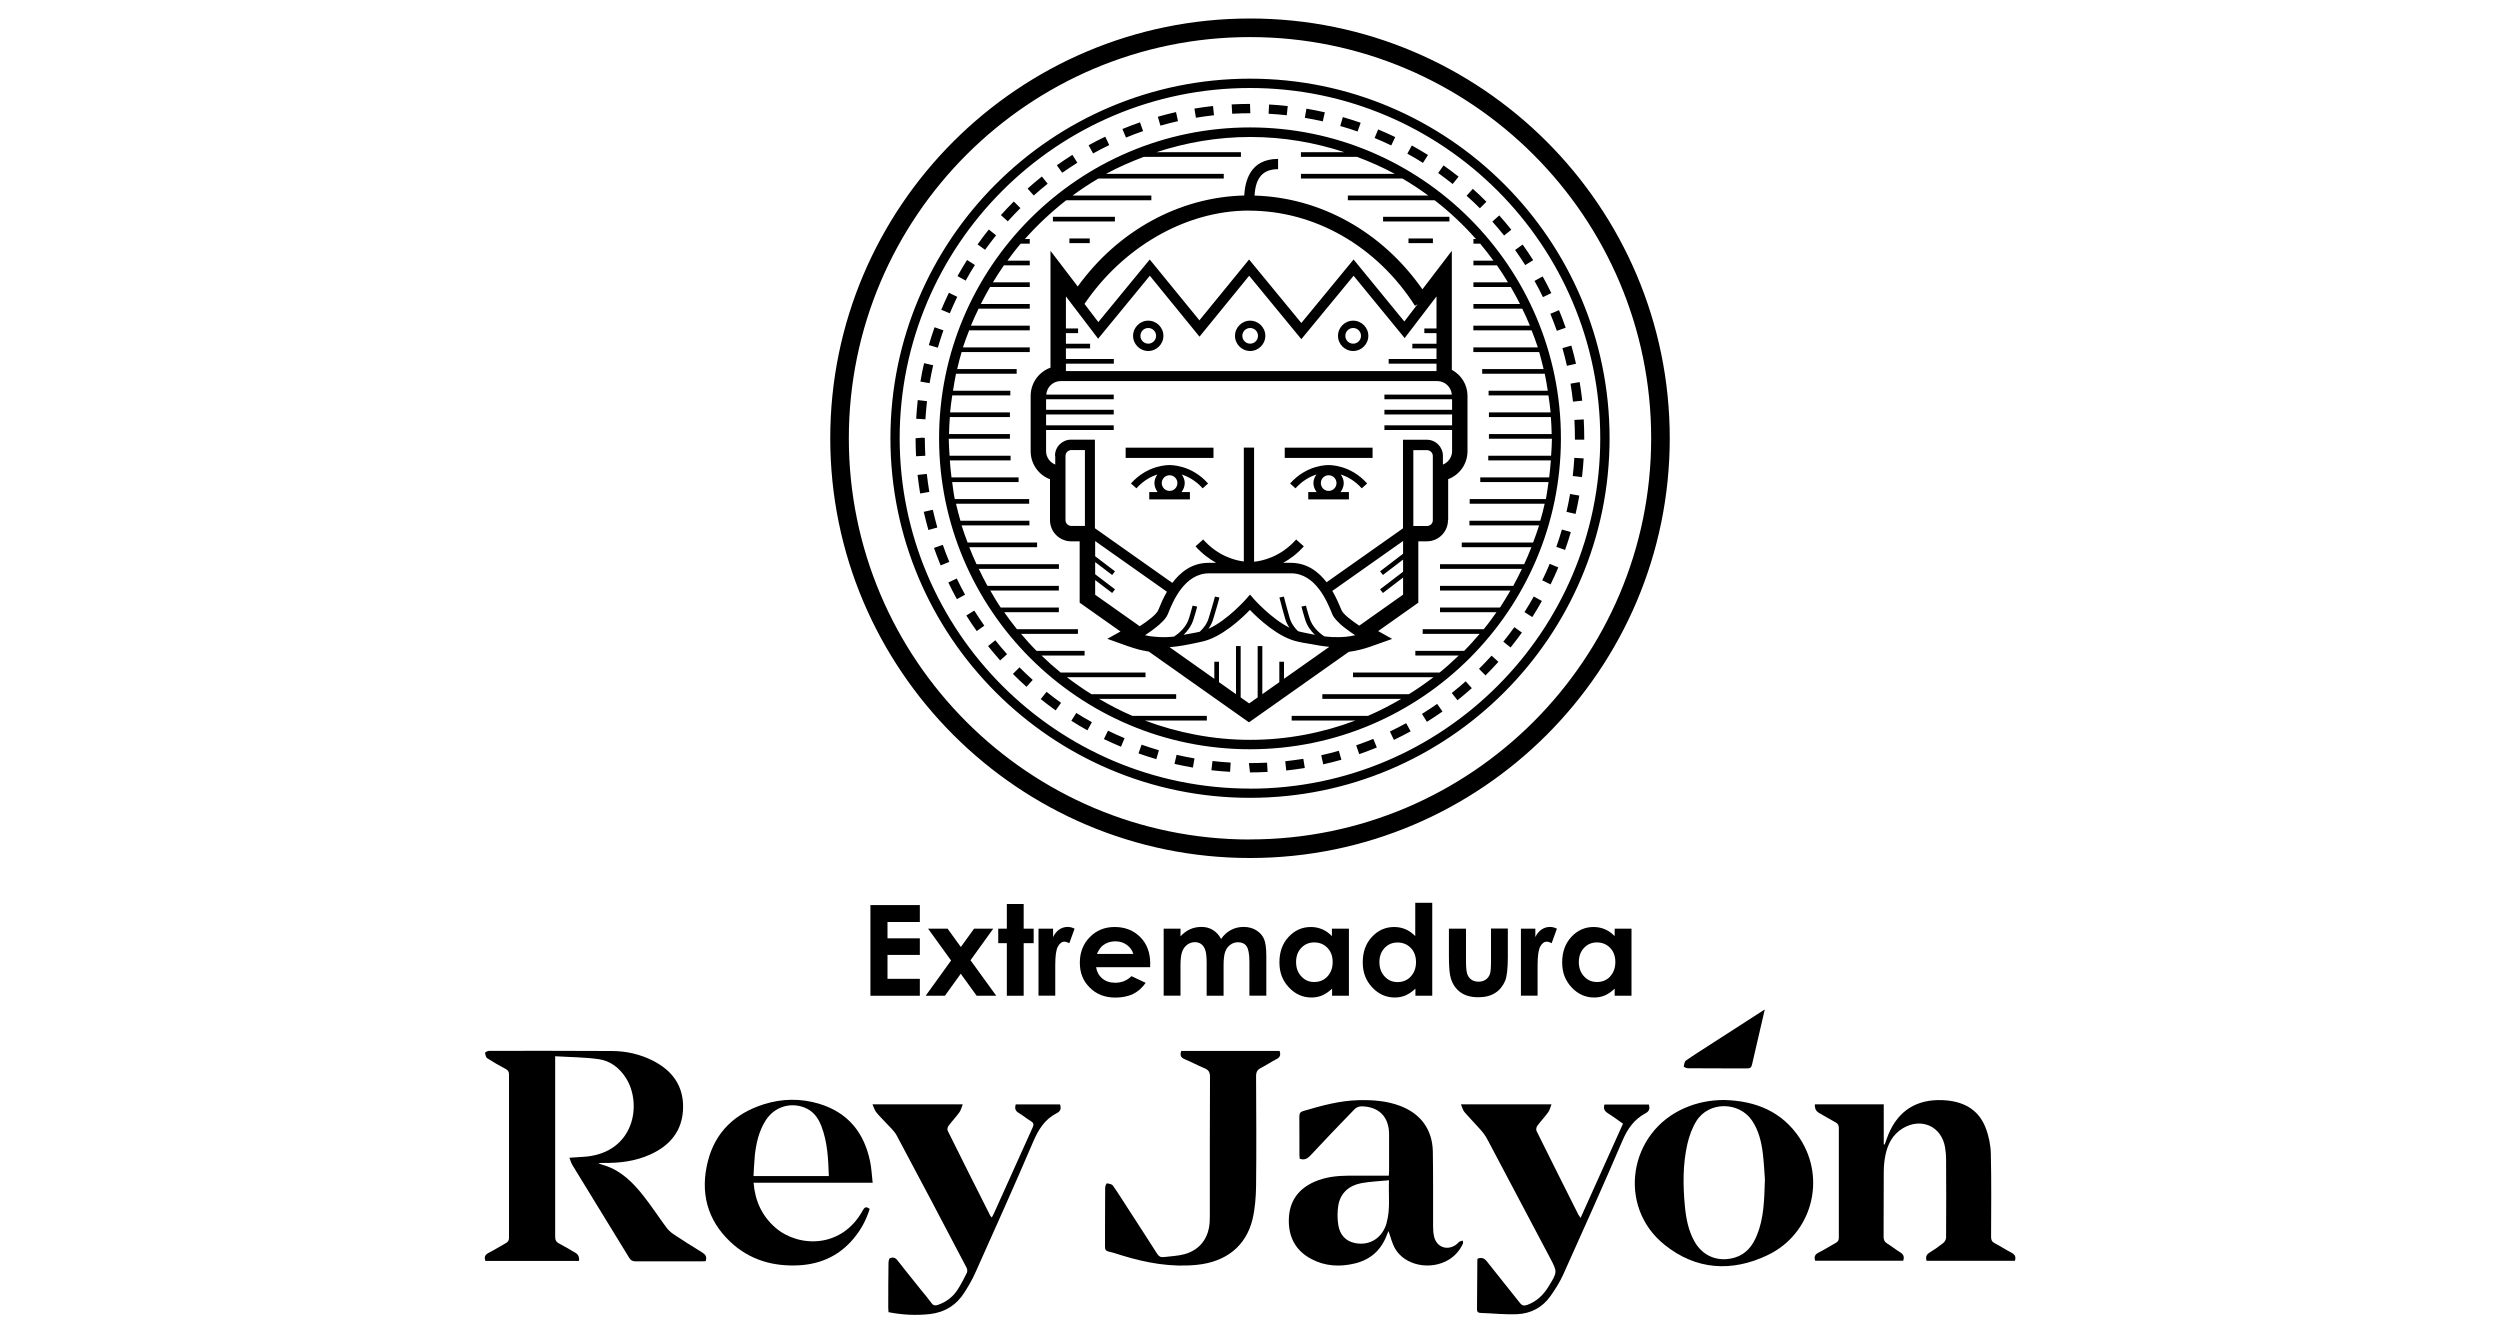 <?xml version="1.0" encoding="UTF-8"?> <svg xmlns="http://www.w3.org/2000/svg" id="Capa_1" data-name="Capa 1" viewBox="0 0 300 160"><path d="M150,9.44c-23.8,0-43.15,19.36-43.15,43.15s19.36,43.15,43.15,43.15,43.15-19.36,43.15-43.15-19.36-43.15-43.15-43.15Zm0,85.19c-23.18,0-42.04-18.86-42.04-42.04S126.82,10.56,150,10.56s42.03,18.86,42.03,42.04-18.86,42.04-42.03,42.04Zm0-92.41c-27.78,0-50.37,22.6-50.37,50.37s22.6,50.37,50.37,50.37,50.37-22.6,50.37-50.37S177.78,2.22,150,2.22Zm0,98.52c-26.55,0-48.14-21.6-48.14-48.14S123.45,4.45,150,4.45s48.14,21.6,48.14,48.14-21.6,48.14-48.14,48.14Zm0-85.45c-20.57,0-37.31,16.74-37.31,37.31s16.74,37.31,37.31,37.31,37.31-16.74,37.31-37.31-16.73-37.31-37.31-37.31Zm25.65,62.81h-5.81v.56h5.21c-.74,.71-1.5,1.4-2.29,2.04h-10.4v.56h9.66c-.95,.73-1.93,1.41-2.95,2.04h-10.39v.56h9.48c-1.29,.75-2.62,1.45-4,2.04h-9.16v.56h7.66c-3.94,1.48-8.19,2.32-12.64,2.32s-8.7-.85-12.64-2.32h7.44v-.56h-8.94c-1.39-.59-2.71-1.29-4-2.04h9.26v-.56h-10.17c-1.02-.63-2-1.32-2.95-2.04h9.44v-.56h-10.19c-.8-.65-1.56-1.33-2.29-2.04h5.17v-.56h-5.77c-.65-.65-1.26-1.34-1.86-2.04h6.83v-.56h-7.32c-.54-.66-1.04-1.35-1.53-2.04h6.56v-.56h-6.98c-.45-.66-.85-1.35-1.25-2.04h8.23v-.56h-8.57c-.37-.67-.71-1.35-1.04-2.04h9.62v-.56h-9.89c-.31-.67-.6-1.35-.87-2.04h8.14v-.56h-8.34c-.25-.68-.51-1.35-.72-2.05h8.14v-.56h-8.28c-.19-.67-.37-1.35-.53-2.04h8.78v-.56h-8.93c-.14-.67-.21-1.36-.31-2.04h7.97v-.56h-8.05c-.09-.68-.15-1.36-.2-2.04h7.29v-.56h-7.32c-.04-.68-.1-1.36-.1-2.04h7.34v-.56h-7.31c.01-.69,.06-1.37,.1-2.04h7.21v-.56h-7.18c.06-.69,.16-1.37,.26-2.04h6.97v-.56h-6.88c.11-.69,.22-1.37,.36-2.04h7.28v-.56h-7.14c.16-.69,.33-1.37,.53-2.04h8.18v-.56h-8.02c.22-.7,.49-1.37,.75-2.05h7.27v-.56h-7.06c.28-.7,.6-1.37,.92-2.04h6.14v-.56h-5.87c.35-.69,.72-1.38,1.11-2.04h4.76v-.56h-4.42c.42-.69,.86-1.38,1.32-2.04h3.1v-.56h-2.68c.51-.7,1.03-1.39,1.59-2.04h1.09v-.56h-.58c1.51-1.7,3.17-3.25,4.96-4.65h10.21v-.56h-9.46c1-.73,2.03-1.42,3.1-2.04h15.05v-.56h-14.13c1.44-.79,2.96-1.45,4.52-2.04h11.67v-.56h-10.15c3.56-1.17,7.34-1.83,11.29-1.83s7.73,.66,11.29,1.83h-5.23v.56h6.75c1.55,.59,3.07,1.25,4.52,2.04h-11.27v.56h12.19c1.07,.63,2.1,1.31,3.1,2.04h-9.66v.56h10.41c1.8,1.39,3.46,2.95,4.96,4.65h-.3v.56h.81c.56,.66,1.08,1.35,1.59,2.04h-2.4v.56h2.82c.47,.66,.9,1.35,1.32,2.04h-4.14v.56h4.48c.39,.67,.76,1.35,1.11,2.04h-5.59v.56h5.86c.32,.67,.64,1.35,.92,2.04h-6.79v.56h6.99c.26,.68,.53,1.35,.75,2.05h-7.74v.56h7.9c.2,.67,.36,1.36,.53,2.04h-7.37v.56h7.51c.15,.67,.25,1.36,.36,2.04h-7.1v.56h7.18c.1,.68,.2,1.35,.26,2.04h-7.4v.56h7.43c.05,.68,.09,1.36,.1,2.04h-7.53v.56h7.56c0,.69-.06,1.36-.1,2.04h-7.54v.56h7.51c-.05,.69-.12,1.37-.2,2.04h-8.27v.56h8.19c-.1,.68-.18,1.37-.31,2.04h-9.15v.56h9c-.15,.69-.33,1.37-.53,2.04h-8.5v.56h8.36c-.21,.7-.47,1.37-.72,2.05h-8.56v.56h8.36c-.27,.69-.56,1.37-.87,2.04h-10.1v.56h9.83c-.33,.69-.67,1.38-1.04,2.04h-8.79v.56h8.45c-.41,.69-.81,1.38-1.25,2.04h-7.2v.56h6.78c-.49,.69-.99,1.39-1.53,2.04h-7.33v.56h6.84c-.6,.7-1.21,1.39-1.86,2.04ZM143.51,14.13l-.18-1.1c.74-.12,1.48-.23,2.23-.31l.12,1.11c-.73,.08-1.45,.18-2.17,.3Zm19.4,1.65c-.68-.24-1.38-.46-2.08-.66l.31-1.07c.72,.21,1.44,.44,2.14,.68l-.37,1.05Zm4.03,1.67c-.65-.32-1.32-.61-1.99-.89l.43-1.03c.7,.29,1.38,.6,2.05,.92l-.48,1Zm-12.53-3.62c-.72-.08-1.45-.14-2.18-.18l.06-1.11c.75,.04,1.5,.1,2.24,.19l-.12,1.11Zm4.31,.73c-.71-.16-1.42-.3-2.14-.42l.19-1.1c.74,.13,1.48,.27,2.21,.44l-.25,1.09Zm-10.86-.92l-.06-1.11c.73-.04,1.46-.06,2.2-.06l.04,1.12h-.09c-.67,0-1.39,.02-2.1,.06Zm-8.61,1.44l-.31-1.07c.72-.21,1.45-.39,2.18-.56l.24,1.09c-.71,.16-1.42,.34-2.12,.54Zm-11.78,5.66l-.65-.91c.61-.43,1.24-.85,1.87-1.25l.59,.95c-.62,.39-1.23,.79-1.82,1.21Zm3.7-2.33l-.54-.98c.66-.36,1.32-.71,2-1.03l.48,1.01c-.66,.32-1.31,.65-1.95,1.01Zm3.95-1.9l-.43-1.03c.69-.29,1.4-.55,2.11-.8l.37,1.05c-.69,.24-1.38,.5-2.05,.78Zm52.37,25.27l1.07-.31c.21,.72,.39,1.44,.56,2.18l-1.09,.25c-.16-.71-.34-1.42-.54-2.12Zm-63.44-18.32l-.74-.83c.56-.5,1.13-.98,1.72-1.45l.69,.87c-.57,.45-1.13,.93-1.67,1.41Zm62,14.19l1.03-.43c.29,.69,.56,1.39,.8,2.11l-1.06,.37c-.24-.69-.5-1.37-.78-2.04Zm-.9-2c-.32-.66-.65-1.31-1.01-1.94l.98-.54c.36,.66,.71,1.32,1.04,2l-1.01,.49Zm3.31,10.39l1.1-.19c.12,.73,.23,1.48,.31,2.23l-1.11,.12c-.08-.73-.18-1.45-.3-2.17Zm-5.43-14.22c-.39-.62-.79-1.22-1.22-1.82l.91-.65c.44,.61,.85,1.23,1.26,1.87l-.95,.59Zm-5.45-6.83c-.52-.52-1.04-1.02-1.59-1.5l.75-.83c.56,.5,1.1,1.01,1.63,1.55l-.79,.79Zm-3.26-2.91c-.57-.45-1.15-.89-1.74-1.32l.65-.91c.61,.43,1.21,.89,1.8,1.35l-.7,.87Zm-3.56-2.53c-.61-.39-1.24-.76-1.88-1.11l.54-.98c.66,.36,1.3,.74,1.94,1.14l-.6,.94Zm9.73,8.71c-.46-.57-.93-1.13-1.41-1.67l.83-.74c.5,.56,.98,1.13,1.45,1.72l-.87,.7Zm1.23,47l.91,.65c-.44,.61-.89,1.2-1.36,1.79l-.87-.7c.46-.57,.9-1.15,1.32-1.74Zm-16.92,13.41l.42,1.03c-.69,.28-1.4,.55-2.11,.8l-.37-1.06c.69-.24,1.38-.5,2.05-.77Zm-4.14,1.43l.31,1.07c-.72,.2-1.45,.39-2.18,.55l-.24-1.09c.71-.16,1.42-.34,2.12-.54Zm-23.67-.74c.69,.24,1.38,.47,2.08,.67l-.31,1.07c-.72-.21-1.43-.44-2.14-.69l.37-1.05Zm19.41,1.7l.18,1.1c-.74,.12-1.48,.22-2.23,.3l-.12-1.11c.73-.08,1.45-.18,2.17-.29Zm16.06-6.59l.64,.91c-.61,.43-1.24,.85-1.87,1.24l-.59-.95c.62-.39,1.23-.79,1.83-1.21Zm-31.26,6.11c.71,.16,1.42,.31,2.14,.43l-.19,1.1c-.74-.13-1.48-.28-2.21-.44l.25-1.09Zm4.3,.74c.72,.08,1.45,.15,2.18,.19l-.07,1.11c-.75-.04-1.5-.11-2.24-.19l.13-1.11Zm6.55,.2l.06,1.11c-.7,.04-1.4,.06-2.11,.06l-.13-1.12h.13c.69,0,1.37-.02,2.05-.05Zm16.69-4.74l.54,.98c-.66,.36-1.33,.7-2.01,1.03l-.48-1.01c.66-.31,1.31-.65,1.95-1Zm20.18-31.84l1.12,.07c-.05,.75-.11,1.5-.2,2.24l-1.11-.13c.08-.72,.15-1.45,.19-2.18Zm-13.04,26.81l.74,.83c-.56,.5-1.14,.98-1.72,1.45l-.69-.87c.57-.45,1.13-.92,1.68-1.41Zm14.23-29.17v.18h-1.12v-.18c0-.73-.02-1.46-.06-2.19l1.12-.06c.04,.75,.06,1.49,.06,2.25Zm-2.68,10.96l1.07,.31c-.21,.72-.44,1.44-.69,2.14l-1.05-.37c.24-.68,.47-1.38,.67-2.08Zm.99-4.26l1.1,.19c-.13,.74-.28,1.47-.45,2.2l-1.09-.25c.16-.71,.31-1.42,.43-2.14Zm-9.44,19.39l.83,.75c-.5,.56-1.02,1.1-1.55,1.63l-.78-.79c.52-.51,1.02-1.04,1.51-1.58Zm5.08-7.09l.97,.54c-.37,.65-.75,1.3-1.15,1.93l-.94-.6c.39-.61,.76-1.24,1.12-1.88Zm1.91-3.92l1.03,.43c-.29,.69-.6,1.37-.93,2.04l-1-.49c.32-.65,.62-1.32,.9-1.99Zm-66.53,9.17c.45,.57,.92,1.13,1.41,1.67l-.83,.75c-.5-.56-.98-1.14-1.45-1.72l.87-.7Zm-5.53-9.4l-1.03,.42c-.28-.69-.55-1.39-.8-2.1l1.06-.37c.24,.69,.5,1.38,.78,2.05Zm1.97-33.76l-.98-.54c.37-.65,.75-1.3,1.15-1.93l.94,.6c-.39,.61-.76,1.24-1.11,1.88Zm-3.4,29.63l-1.07,.3c-.2-.72-.39-1.44-.56-2.18l1.09-.25c.16,.71,.34,1.42,.54,2.12Zm5.74-33.32l-.91-.65c.43-.61,.88-1.21,1.35-1.79l.87,.7c-.46,.57-.89,1.15-1.32,1.74Zm-7.17,24.71l-1.12,.06c-.04-.71-.06-1.43-.06-2.16l.82-.07,.29,.03c0,.74,.02,1.44,.06,2.14Zm2.93-17.09l-1.03-.43c.29-.69,.6-1.37,.92-2.04l1,.49c-.32,.65-.61,1.32-.9,1.99Zm-1.45,4.12l-1.07-.31c.21-.72,.44-1.43,.69-2.14l1.06,.37c-.24,.69-.47,1.38-.67,2.08Zm-.98,4.26l-1.1-.19c.12-.74,.27-1.48,.44-2.21l1.09,.25c-.16,.71-.3,1.42-.43,2.14Zm-.49,4.34l-1.12-.07c.05-.75,.11-1.5,.19-2.24l1.11,.13c-.08,.72-.14,1.45-.19,2.18Zm.46,8.71l-1.1,.19c-.12-.74-.23-1.48-.31-2.23l1.11-.12c.08,.73,.18,1.45,.3,2.16Zm5.39,14.23c.39,.62,.79,1.22,1.21,1.82l-.91,.65c-.44-.61-.85-1.24-1.25-1.87l.95-.59Zm4.03-46.7l-.83-.75c.5-.56,1.02-1.1,1.55-1.63l.79,.79c-.52,.52-1.02,1.04-1.51,1.59Zm4.65,56.46c.57,.46,1.15,.9,1.74,1.32l-.65,.91c-.61-.44-1.21-.89-1.79-1.36l.7-.87Zm7.37,4.66c.65,.32,1.32,.62,1.99,.9l-.43,1.03c-.69-.29-1.38-.6-2.05-.92l.49-1.01Zm-3.81-2.13c.61,.39,1.24,.76,1.88,1.11l-.54,.98c-.66-.36-1.3-.75-1.93-1.15l.6-.94Zm-6.8-5.46c.51,.52,1.04,1.02,1.58,1.5l-.75,.83c-.56-.5-1.1-1.02-1.63-1.55l.79-.79Zm-7.54-10.67c.32,.66,.65,1.31,1,1.94l-.98,.54c-.36-.66-.71-1.32-1.03-2l1.01-.48Zm59.12-42.84h-7.96v-.56h7.96v.56Zm-45.6,2.6v-.56h2.44v.56h-2.44Zm5.46-2.6h-7.44v-.56h7.44v.56Zm35.23,2.6v-.56h2.93v.56h-2.93Zm-4.31,25.77h-10.54v-1.23h10.54v1.23Zm-19.09,0h-10.54v-1.23h10.54v1.23Zm-9.9,3.07l.65,.58c.85-.95,1.77-1.42,2.52-1.66-.21,.3-.36,.64-.36,1.03,0,.41,.16,.77,.39,1.08h-1.01v.88h4.88v-.88h-1.01c.23-.31,.39-.67,.39-1.08,0-.39-.15-.73-.36-1.03,.75,.25,1.67,.72,2.51,1.66l.65-.58c-2.04-2.29-4.53-2.2-4.61-2.21-.09,0-2.6-.08-4.65,2.21Zm5.57-.05c0,.52-.42,.94-.94,.94s-.94-.42-.94-.94,.42-.94,.94-.94,.94,.42,.94,.94Zm13.52,.05l.65,.58c.84-.94,1.77-1.42,2.51-1.66-.21,.3-.36,.64-.36,1.03,0,.41,.16,.77,.39,1.08h-1.01v.88h4.88v-.88h-1.01c.23-.31,.39-.67,.39-1.08,0-.39-.15-.73-.36-1.03,.75,.24,1.67,.71,2.52,1.66l.65-.58c-2.04-2.29-4.54-2.2-4.61-2.21-.1,0-2.6-.08-4.64,2.21Zm5.57-.05c0,.52-.42,.94-.94,.94s-.94-.42-.94-.94,.42-.94,.94-.94,.94,.42,.94,.94Zm-22.59-15.85c1,0,1.82-.82,1.82-1.82s-.82-1.82-1.82-1.82-1.82,.82-1.82,1.82,.82,1.82,1.82,1.82Zm0-2.76c.52,0,.94,.42,.94,.94s-.42,.94-.94,.94-.94-.42-.94-.94,.42-.94,.94-.94Zm12.23,2.76c1,0,1.82-.82,1.82-1.82s-.82-1.82-1.82-1.82-1.82,.82-1.82,1.82,.82,1.82,1.82,1.82Zm0-2.76c.52,0,.94,.42,.94,.94s-.42,.94-.94,.94-.94-.42-.94-.94,.42-.94,.94-.94Zm12.36,2.76c1,0,1.82-.82,1.82-1.82s-.82-1.82-1.82-1.82-1.82,.82-1.82,1.82,.82,1.82,1.82,1.82Zm0-2.76c.52,0,.94,.42,.94,.94s-.42,.94-.94,.94-.94-.42-.94-.94,.42-.94,.94-.94Zm11.4,23.05v-4.91c1.37-.51,2.32-1.82,2.32-3.37v-6.63c0-1.33-.74-2.51-1.88-3.12v-14.28l-2.21,2.89-1.32,1.73c-4.82-6.91-12.24-11.03-20.15-11.25,.12-1.73,.68-3.17,2.83-3.17v-1.23c-3.39,0-3.96,2.71-4.06,4.39-7.78,.19-15.14,4.21-19.98,10.92l-1.06-1.39-2.21-2.89v14.02c-1.39,.5-2.38,1.83-2.38,3.39v6.63c0,1.55,.96,2.86,2.32,3.37v4.91c0,1.4,1.14,2.54,2.54,2.54h1.02v7.36l.52,.37,4.38,3.09-1.58,.88,2.55,.91c.83,.29,1.62,.5,2.43,.62l11.31,7.99,.71,.5,.71-.5,11.27-7.96c.88-.11,1.75-.33,2.64-.64l2.56-.91-1.68-.94,4.3-3.04,.52-.37v-7.36h1.02c1.4,0,2.54-1.14,2.54-2.54Zm-23.88-37.13c7.89,0,15.33,4.27,19.9,11.42l.31-.2-1.59,2.08-6.09-7.44-6.27,7.62-6.27-7.62-5.96,7.3-5.96-7.3-6.17,7.51-1.66-2.18c4.6-6.78,12.1-11.2,19.74-11.2Zm-18.12,15.36l6.2-7.55,5.96,7.31,5.96-7.31,6.26,7.61,6.27-7.61,6.13,7.48,3.82-5v3.85h-1.46v.56h1.46v1.27h-2.9v.56h2.9v1.27h-5.74v.56h5.74v.89h-44.47v-.89h5.75v-.56h-5.75v-1.27h2.9v-.56h-2.9v-1.27h1.46v-.56h-1.46v-3.85l3.87,5.08Zm-5.15,14.06v1.05c-.64-.26-1.1-.88-1.1-1.61v-2.54h8.12v-.56h-8.12v-1.3h8.12v-.56h-8.12v-1.27h8.12v-.56h-8.1c.08-.9,.81-1.62,1.73-1.62h45.2c.92,0,1.66,.72,1.74,1.62h-8.09v.56h8.12v1.27h-8.12v.56h8.12v1.3h-8.12v.56h8.12v2.54c0,.73-.46,1.35-1.1,1.61v-1.05c0-1.06-.86-1.93-1.92-1.93h-2.87v10.63l-9.17,6.47c-.96-1.25-2.33-2.33-4.31-2.33h-.9c.82-.45,1.67-1.07,2.48-1.98l-.92-.82c-1.9,2.13-4.09,2.57-5.05,2.67v-13.7h-1.23v13.67c-1.04-.13-3.09-.64-4.88-2.64l-.92,.82c.81,.9,1.66,1.52,2.48,1.98h-.9c-2.02,0-3.4,1.13-4.36,2.41l-9.29-6.56v-10.63h-2.87c-1.06,0-1.92,.86-1.92,1.93Zm3.56,8.41h-1.64c-.38,0-.69-.31-.69-.69v-7.71c0-.38,.31-.7,.69-.7h1.64v9.1Zm1.23,8.25v-1.75l2.04,1.55,.34-.44-2.38-1.81v-1.46l2.04,1.55,.34-.44-2.38-1.81v-1.82l8.61,6.08c-.45,.78-.77,1.53-.96,2.02l-.09,.21c-.2,.48-1.2,1.25-2.21,1.91l-5.35-3.78Zm22.66,10.1v-2.05h-.56v2.45l-2.04,1.44v-5.77h-.56v6.16l-1.02,.72-1.02-.72v-6.16h-.56v5.77l-2.04-1.44v-2.45h-.56v2.05l-5.37-3.8c1.11-.08,2.16-.29,3.28-.53l.59-.13c2.35-.49,4.78-2.78,5.77-3.81,.99,1.03,3.42,3.33,5.77,3.81l.6,.13c.2,.04,.38,.05,.58,.09,.07,.03,.11,.05,.12,.05v-.03c.83,.16,1.64,.31,2.46,.38l-5.43,3.83Zm6.33-5.01c-.17,0-.35,0-.52,0-.25-.01-.5-.03-.75-.06-.08,0-.15-.02-.23-.03-.62-.42-1.47-1.15-1.78-2.24,0-.01-.33-1.04-.41-1.44l-.54,.11c.09,.43,.41,1.45,.42,1.49,.23,.81,.7,1.43,1.19,1.9-.38-.07-.77-.15-1.18-.24l-.6-.13c-.08-.02-.17-.06-.26-.08-.42-.41-.81-.94-1-1.61,0-.01-.6-2.12-.68-2.53l-.54,.11c.09,.43,.68,2.54,.7,2.57,.11,.4,.29,.74,.5,1.05-2.18-1.08-4.24-3.41-4.27-3.44l-.46-.53-.46,.53s-2.25,2.56-4.53,3.58c.24-.34,.45-.73,.58-1.18,.01-.04,.65-2.15,.74-2.58l-.54-.11c-.08,.4-.73,2.51-.73,2.53-.2,.72-.64,1.27-1.09,1.69l-.58,.12c-.49,.1-.92,.17-1.36,.25,.49-.47,.97-1.1,1.2-1.9,.01-.04,.34-1.07,.43-1.49l-.55-.11c-.09,.4-.41,1.43-.41,1.45-.32,1.11-1.19,1.85-1.82,2.26-.34,.04-.68,.06-1.03,.07-.05,0-.1,0-.15,0-.37,0-.74-.01-1.13-.05h0c-.38-.04-.76-.08-1.17-.18,.15-.1,.31-.21,.47-.32,.2-.13,.4-.28,.59-.43,.09-.07,.17-.13,.26-.2,.14-.11,.28-.23,.41-.34,.13-.12,.25-.24,.37-.36,.08-.08,.17-.16,.23-.24,.18-.21,.32-.42,.4-.62l.09-.22c.52-1.29,1.91-4.7,4.87-4.7h9.83c2.95,0,4.34,3.41,4.87,4.7l.09,.22c.08,.2,.23,.4,.4,.61,.07,.08,.15,.16,.22,.23,.12,.12,.24,.25,.37,.37,.12,.11,.24,.21,.37,.31,.09,.08,.19,.15,.29,.22,.18,.13,.35,.26,.53,.39,.19,.13,.38,.26,.56,.38-.79,.19-1.49,.23-2.18,.23Zm2.7-1.37c-.98-.65-1.93-1.39-2.12-1.85l-.09-.21c-.21-.5-.54-1.29-1.02-2.11l8.49-5.99v1.53l-2.76,2.11,.34,.44,2.42-1.85v1.46l-2.76,2.11,.34,.44,2.42-1.85v2.05l-5.26,3.72Zm6.49-11.96v-9.1h1.64c.38,0,.7,.31,.7,.7v7.71c0,.38-.31,.69-.7,.69h-1.64Z"></path><g><polygon points="104.45 108.61 110.38 108.61 110.38 110.64 106.5 110.64 106.5 112.6 110.38 112.6 110.38 114.59 106.5 114.59 106.5 117.46 110.38 117.46 110.38 119.49 104.45 119.49 104.45 108.61"></polygon><polygon points="111.37 111.44 113.71 111.44 115.3 113.64 116.89 111.44 119.19 111.44 116.46 115.23 119.55 119.49 117.2 119.49 115.29 116.85 113.39 119.49 111.08 119.49 114.13 115.26 111.37 111.44"></polygon><polygon points="120.82 108.48 122.84 108.48 122.84 111.44 124.04 111.44 124.04 113.18 122.84 113.18 122.84 119.49 120.82 119.49 120.82 113.18 119.79 113.18 119.79 111.44 120.82 111.44 120.82 108.48"></polygon><path d="M124.64,111.44h1.73v1.01c.19-.4,.44-.7,.74-.91,.31-.21,.65-.31,1.02-.31,.26,0,.54,.07,.82,.21l-.63,1.74c-.24-.12-.43-.18-.58-.18-.31,0-.57,.19-.79,.58-.22,.38-.32,1.14-.32,2.26v.39s0,3.25,0,3.25h-2.01v-8.05Z"></path><path d="M138.03,115.67c0-1.33-.39-2.4-1.19-3.21-.8-.81-1.82-1.22-3.09-1.22-1.19,0-2.19,.41-2.98,1.22-.79,.81-1.19,1.83-1.19,3.06s.39,2.2,1.19,2.99c.79,.8,1.82,1.2,3.08,1.2,.82,0,1.52-.15,2.11-.43,.59-.29,1.1-.73,1.52-1.34l-1.7-.8c-.54,.53-1.19,.79-1.95,.79-.63,0-1.15-.17-1.55-.51-.41-.34-.66-.79-.75-1.36h6.49v-.39Zm-6.4-1.2c.23-.5,.47-.85,.74-1.04,.42-.32,.92-.47,1.48-.47,.52,0,.97,.14,1.36,.42,.39,.28,.66,.65,.79,1.09h-4.38Z"></path><path d="M139.64,111.44h2.02v.92c.35-.38,.73-.66,1.15-.85,.42-.19,.88-.28,1.38-.28s.96,.12,1.36,.37c.41,.25,.73,.61,.98,1.08,.32-.47,.71-.83,1.18-1.08,.47-.25,.97-.37,1.53-.37s1.07,.13,1.51,.4c.43,.27,.74,.61,.93,1.04,.19,.43,.28,1.13,.28,2.09v4.72h-2.03v-4.08c0-.91-.12-1.53-.34-1.85s-.57-.48-1.02-.48c-.34,0-.66,.1-.93,.3s-.48,.47-.61,.82c-.13,.35-.2,.91-.2,1.67v3.63h-2.03v-3.9c0-.72-.05-1.24-.16-1.57-.11-.32-.27-.56-.48-.72-.21-.16-.47-.24-.77-.24-.34,0-.64,.1-.92,.3-.27,.2-.48,.48-.61,.84-.14,.36-.2,.93-.2,1.7v3.58h-2.02v-8.05Z"></path><path d="M159.83,111.44v.89c-.36-.36-.75-.64-1.17-.82s-.88-.27-1.36-.27c-1.05,0-1.94,.4-2.67,1.19-.74,.79-1.1,1.81-1.1,3.05s.38,2.2,1.14,3.01c.76,.81,1.66,1.21,2.7,1.21,.46,0,.89-.08,1.29-.25,.4-.17,.79-.44,1.19-.81v.85h2.02v-8.05h-2.02Zm-.54,5.74c-.42,.44-.94,.66-1.58,.66s-1.13-.22-1.55-.67c-.42-.45-.63-1.02-.63-1.72s.2-1.26,.62-1.7c.41-.44,.93-.66,1.56-.66s1.17,.22,1.58,.65c.42,.43,.63,1,.63,1.7s-.21,1.29-.63,1.73Z"></path><path d="M169.83,108.34v3.99c-.36-.36-.75-.64-1.17-.82s-.88-.27-1.36-.27c-1.05,0-1.94,.4-2.67,1.19-.74,.79-1.1,1.81-1.1,3.05s.38,2.2,1.14,3.01c.76,.81,1.66,1.21,2.7,1.21,.46,0,.89-.08,1.29-.25,.4-.17,.79-.44,1.19-.81v.85h2.02v-11.15h-2.02Zm-.54,8.85c-.42,.44-.94,.66-1.58,.66s-1.13-.22-1.55-.67c-.42-.45-.63-1.02-.63-1.72s.2-1.26,.62-1.7c.41-.44,.93-.66,1.56-.66s1.17,.22,1.58,.65c.42,.43,.63,1,.63,1.7s-.21,1.29-.63,1.73Z"></path><path d="M173.88,111.44h2.04v3.87c0,.76,.05,1.28,.15,1.57,.1,.29,.27,.52,.5,.68,.23,.16,.51,.24,.85,.24s.62-.08,.86-.24,.41-.39,.52-.71c.08-.23,.12-.73,.12-1.49v-3.94h2.02v3.41c0,1.4-.11,2.37-.33,2.88-.27,.63-.67,1.12-1.2,1.45-.53,.34-1.2,.51-2.01,.51-.88,0-1.6-.2-2.14-.59-.54-.39-.93-.94-1.15-1.65-.16-.49-.24-1.38-.24-2.66v-3.35Z"></path><path d="M182.51,111.44h1.73v1.01c.19-.4,.44-.7,.75-.91,.31-.21,.65-.31,1.02-.31,.26,0,.53,.07,.82,.21l-.63,1.74c-.24-.12-.43-.18-.58-.18-.31,0-.58,.19-.79,.58-.21,.38-.32,1.14-.32,2.26v.39s0,3.25,0,3.25h-2v-8.05Z"></path><path d="M193.76,111.44v.89c-.36-.36-.75-.64-1.17-.82-.42-.18-.88-.27-1.36-.27-1.05,0-1.94,.4-2.67,1.19-.73,.79-1.1,1.81-1.1,3.05s.38,2.2,1.14,3.01c.76,.81,1.66,1.21,2.69,1.21,.46,0,.89-.08,1.29-.25,.39-.17,.79-.44,1.18-.81v.85h2.02v-8.05h-2.02Zm-.54,5.74c-.42,.44-.94,.66-1.58,.66s-1.13-.22-1.55-.67c-.42-.45-.63-1.02-.63-1.72s.21-1.26,.62-1.7c.41-.44,.93-.66,1.55-.66s1.17,.22,1.58,.65c.42,.43,.63,1,.63,1.7s-.21,1.29-.63,1.73Z"></path><path d="M68.31,138.93c.78-.05,1.37-.08,1.97-.13,5.85-.54,6.82-6.33,4.82-9.46-.77-1.2-1.86-2.04-3.25-2.24-1.7-.24-3.44-.24-5.23-.35,0,.36,0,.55,0,.74,0,6.96,0,13.93,0,20.89,0,.42,.11,.66,.49,.85,.66,.34,1.29,.73,1.93,1.1q.53,.3,.44,.98h-11.23c-.18-.47-.04-.75,.39-.97,.71-.36,1.38-.79,2.07-1.17,.27-.15,.37-.33,.37-.64,0-6.53,0-13.06,0-19.59,0-.34-.12-.52-.41-.67-.75-.4-1.49-.82-2.2-1.28-.17-.11-.23-.43-.26-.67,0-.05,.32-.22,.5-.22,4.92,0,9.83-.01,14.75,.02,1.72,.01,3.37,.39,4.91,1.17,2.3,1.18,3.65,3,3.6,5.64-.05,2.71-1.52,4.51-3.92,5.6-1.79,.82-3.71,1.05-5.66,1.02-.19,0-.38,0-.59,.07,.27,.08,.54,.16,.81,.25,1.98,.65,3.37,2.07,4.61,3.64,.96,1.22,1.81,2.52,2.73,3.77,.23,.31,.53,.59,.85,.81,1.13,.75,2.27,1.48,3.43,2.18,.4,.25,.64,.51,.45,1.07-.14,0-.31,.02-.48,.02-2.64,0-5.28,0-7.92,0-.37,0-.58-.11-.78-.43-2.26-3.71-4.54-7.41-6.81-11.12-.15-.24-.22-.53-.36-.88Z"></path><path d="M217.82,132.52h8.23v4.81s.08,0,.12,.01c.14-.4,.27-.8,.43-1.19,1.19-2.89,3.42-4.27,6.55-4.13,2.34,.11,4.2,1.01,5.1,3.25,.39,.98,.62,2.09,.65,3.15,.08,3.33,.04,6.67,.03,10.01,0,.37,.1,.59,.44,.76,.67,.35,1.31,.77,1.98,1.12,.42,.21,.6,.48,.44,.99h-10.59c-.15-.43-.06-.74,.35-.99,.57-.35,1.12-.73,1.64-1.15,.18-.14,.34-.43,.34-.65,.02-3.16,.02-6.31,0-9.47,0-.45-.05-.9-.12-1.34-.42-2.54-2.85-3.64-5.08-2.3-1.23,.75-1.82,1.92-2.09,3.27-.13,.63-.18,1.29-.19,1.93-.02,2.6,0,5.19-.02,7.79,0,.39,.1,.63,.44,.84,.52,.32,1,.71,1.52,1.03,.4,.24,.57,.53,.39,1.03h-10.56c-.15-.46-.04-.75,.4-.97,.71-.36,1.38-.79,2.07-1.17,.27-.15,.37-.32,.37-.64-.01-4.38-.01-8.76,0-13.15,0-.33-.11-.53-.4-.68-.67-.36-1.32-.75-1.98-1.13q-.56-.32-.49-1.04Z"></path><path d="M175.52,148.88c-.12,.03-.26,.04-.36,.1-.15,.1-.26,.25-.4,.36-1.09,.8-2.39,.33-2.68-.99-.08-.38-.11-.79-.11-1.18-.01-2.99,.02-5.99-.03-8.98-.05-2.64-1.45-4.55-3.92-5.48-1.6-.61-3.27-.73-4.96-.69-2.28,.05-4.45,.65-6.62,1.29-.38,.11-.52,.25-.52,.66,.02,1.53,0,3.06,.01,4.6,0,.17,.03,.34,.04,.49,.55,.17,.9,0,1.25-.37,1.76-1.89,3.54-3.75,5.34-5.6,.18-.19,.52-.33,.79-.33,2.11,.02,3.33,1.25,3.34,3.34,0,1.48,0,2.96,0,4.44,0,.16-.02,.32-.03,.54h-.61c-1.41,0-2.82,0-4.23,0-1.4,.01-2.78,.16-4.08,.73-1.95,.86-3.02,2.34-3.08,4.49-.06,2.14,.81,3.79,2.72,4.79,1.65,.87,3.43,.96,5.22,.52,1.92-.47,3.2-1.66,3.86-3.52,.05-.13,.11-.25,.16-.36,.26,.71,.42,1.45,.78,2.08,1.16,2.06,4.27,2.68,6.46,1.35,.76-.47,1.32-1.12,1.69-1.92,.05-.1-.01-.25-.02-.38Zm-9.12-2.13c-.52,1.81-2.02,2.77-3.79,2.42-1.17-.23-1.83-1.04-2.01-2.14-.13-.78-.13-1.63,0-2.41,.27-1.49,1.3-2.36,2.75-2.64,1.06-.2,2.15-.23,3.33-.35-.08,1.79,.18,3.47-.29,5.11Z"></path><path d="M216,136.63c-2.13-3.25-5.33-4.54-9.11-4.63-1.63,0-3.2,.3-4.7,.95-6.76,2.9-8.16,11.83-2.46,16.41,3.78,3.05,8.09,3.32,12.42,1.24,5.26-2.53,7.03-9.1,3.84-13.98Zm-5.17,11.6c-.52,1.27-1.29,2.28-2.69,2.69-1.96,.57-3.81-.17-4.8-1.94-.75-1.33-1.02-2.81-1.16-4.3-.23-2.49-.25-4.98,.31-7.42,.22-.95,.57-1.92,1.08-2.74,1.49-2.38,5.13-2.36,6.69-.03,.79,1.19,1.11,2.54,1.28,3.92,.14,1.16,.19,2.33,.25,3.15-.08,2.5-.13,4.65-.96,6.67Z"></path><path d="M141.73,126.11h11.82c.16,.47,.07,.77-.38,.99-.63,.32-1.21,.72-1.84,1.04-.45,.22-.6,.5-.6,1.01,.02,4.38,.05,8.77,0,13.15-.02,1.34-.12,2.72-.43,4.02-.79,3.24-3.21,5.11-6.67,5.46-3.08,.31-6.04-.22-8.97-1.12-.53-.16-1.07-.35-1.61-.47-.36-.08-.45-.25-.45-.6,.01-2.36,0-4.73,.02-7.09,0-.18,.16-.51,.2-.5,.26,.04,.6,.09,.73,.27,.68,.97,1.31,1.99,1.96,2.99,1.12,1.73,2.24,3.45,3.34,5.18,.2,.32,.43,.46,.79,.41,.84-.11,1.7-.13,2.51-.35,1.85-.52,2.9-1.94,3.01-3.86,.02-.38,.02-.76,.02-1.14,0-5.43-.01-10.86,.02-16.29,0-.57-.19-.83-.68-1.03-.8-.33-1.56-.75-2.36-1.08-.47-.19-.58-.47-.42-.96Z"></path><path d="M103.54,145.23c-2.51,4.63-7.73,4.48-10.48,2.1-1.62-1.41-2.45-3.2-2.63-5.4h14.29c-.1-.9-.14-1.72-.3-2.52-.71-3.48-2.65-5.91-6.13-6.96-2.2-.66-4.43-.63-6.62,.06-3.45,1.09-5.84,3.31-6.73,6.86-.93,3.68-.11,7,2.7,9.65,2.32,2.19,5.19,3,8.33,2.81,2.59-.16,4.78-1.19,6.46-3.2,.89-1.06,1.53-2.25,1.93-3.56-.39-.3-.6-.25-.82,.17Zm-12.98-6.41c.16-1.55,.48-3.06,1.34-4.4,1.03-1.59,2.91-2.19,4.65-1.51,1.04,.41,1.63,1.23,2.01,2.21,.74,1.91,.83,3.93,.9,6.01h-9.04c.05-.79,.07-1.55,.15-2.31Z"></path><path d="M104.69,132.52h10.84c-.15,.38-.22,.71-.4,.95-.41,.57-.9,1.08-1.32,1.65-.1,.14-.16,.42-.09,.56,1.69,3.41,3.4,6.81,5.11,10.2,.03,.06,.09,.1,.19,.22,.11-.2,.19-.35,.26-.51,1.55-3.44,3.09-6.87,4.64-10.3,.15-.34,.14-.53-.2-.74-.51-.31-.97-.7-1.48-1-.42-.25-.49-.57-.35-1.02h5.31c.16,.46,.09,.81-.37,1.04-1.45,.73-2.21,1.96-2.84,3.42-2.26,5.29-4.62,10.53-6.97,15.78-.36,.8-.81,1.57-1.28,2.31-.96,1.53-2.38,2.41-4.17,2.61-1.64,.18-3.28,.1-4.95-.23,0-.19-.03-.36-.03-.54,0-1.79,0-3.57,.03-5.36,0-.21,.07-.55,.19-.59,.3-.11,.61-.08,.86,.24,.94,1.21,1.91,2.4,2.87,3.6,.42,.52,.86,1.03,1.25,1.57,.22,.3,.44,.31,.75,.21,1.03-.35,1.85-.99,2.42-1.9,.39-.62,.73-1.28,1.06-1.95,.08-.16,.06-.43-.02-.59-2.78-5.3-5.56-10.6-8.39-15.88-.33-.62-.92-1.1-1.4-1.64-.35-.39-.74-.75-1.06-1.16-.19-.24-.28-.56-.46-.96Z"></path><path d="M175.34,132.52h10.84c-.15,.37-.21,.69-.39,.94-.41,.57-.9,1.08-1.32,1.65-.11,.15-.16,.45-.09,.6,1.66,3.36,3.35,6.71,5.03,10.06,.05,.09,.12,.17,.26,.38,1.72-3.81,3.39-7.55,5.09-11.31-.62-.43-1.19-.86-1.8-1.24-.41-.26-.59-.56-.42-1.06h5.32c.15,.47,.06,.81-.39,1.05-1.34,.71-2.14,1.82-2.75,3.23-2.31,5.4-4.72,10.76-7.13,16.12-.41,.91-.96,1.78-1.54,2.6-.95,1.35-2.34,2.08-3.96,2.16-1.47,.07-2.95-.1-4.43-.15-.32-.01-.43-.16-.42-.47,.02-1.95,.03-3.9,.04-5.84,0-.07,.02-.14,.04-.21,.45-.15,.78-.07,1.09,.32,1.31,1.68,2.67,3.32,3.98,5,.26,.33,.5,.37,.87,.24,1.17-.42,1.97-1.22,2.6-2.26,1.04-1.7,1.04-1.69,.12-3.43-2.5-4.73-5-9.47-7.51-14.2-.22-.41-.5-.79-.81-1.14-.63-.72-1.31-1.4-1.93-2.12-.18-.21-.25-.53-.41-.89Z"></path><path d="M211.77,121.15s-1.41,6.07-1.53,6.61c-.08,.36-.25,.45-.6,.45-2.36-.01-4.73,0-7.09-.02-.18,0-.51-.16-.5-.2,.04-.26,.09-.6,.27-.73,.97-.68,1.99-1.31,2.99-1.96,.11-.07,.21-.14,.32-.21l6.15-3.96Z"></path></g></svg> 